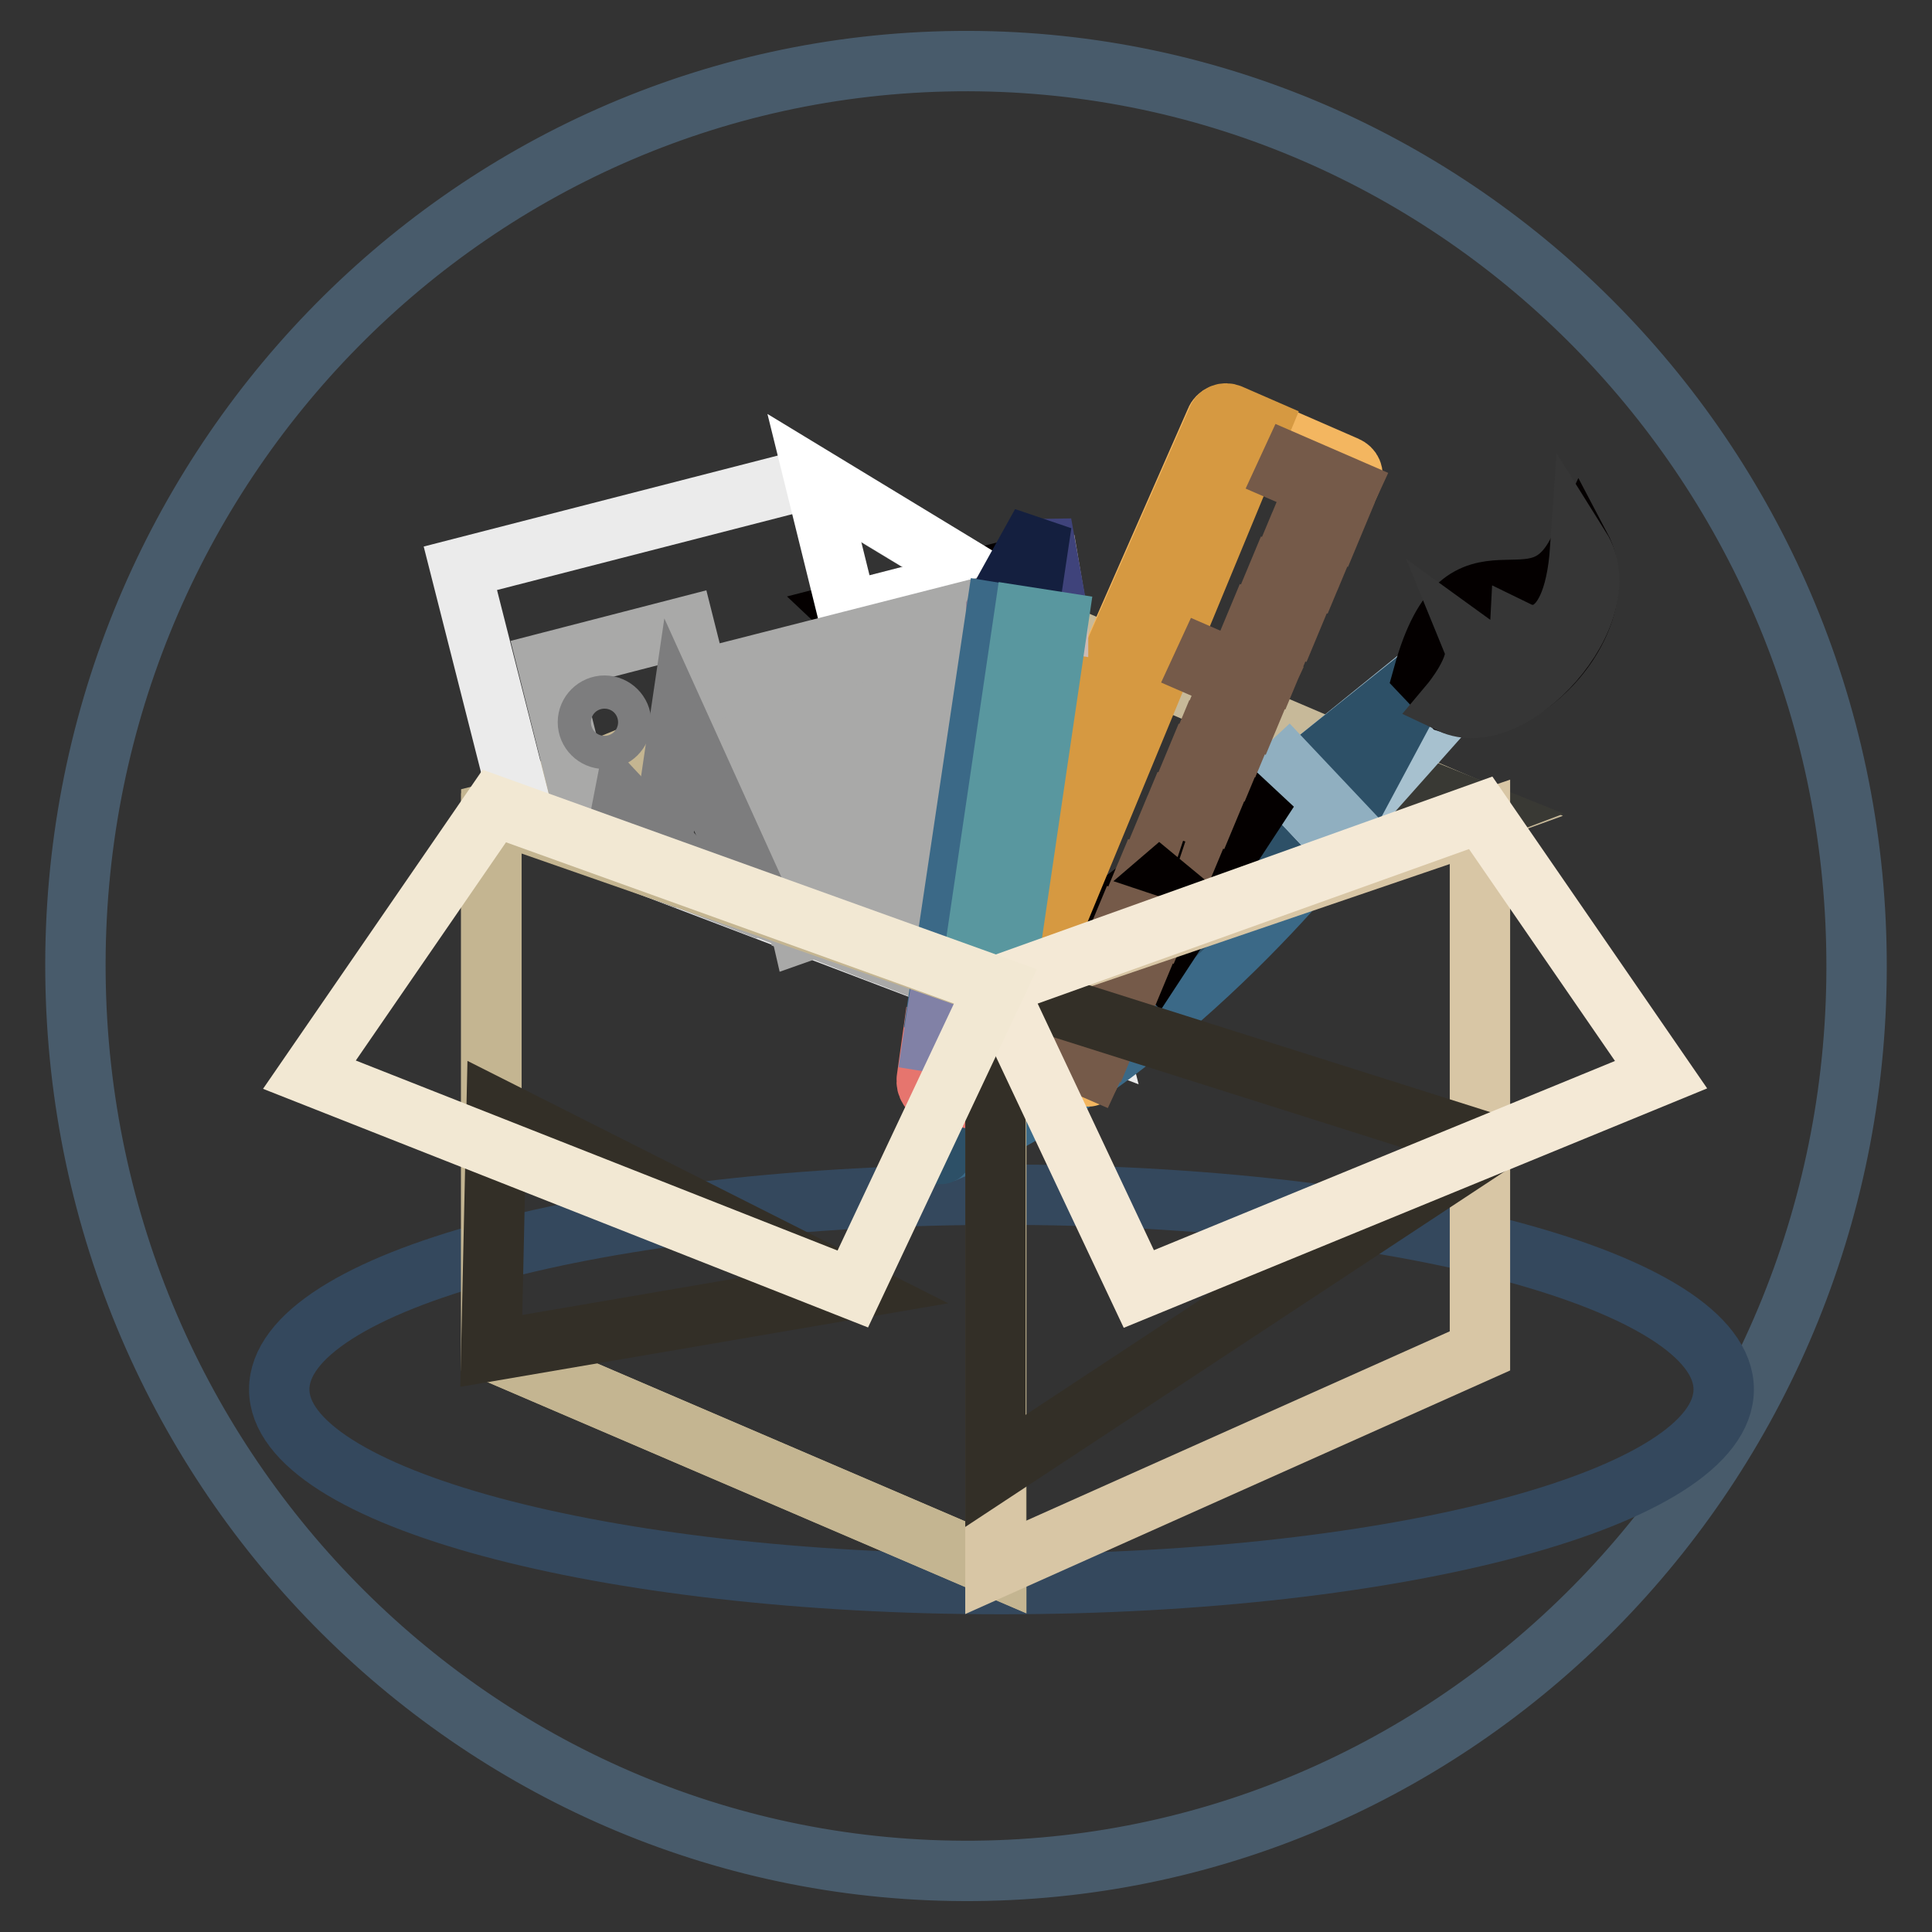 <?xml version="1.0" encoding="utf-8"?>
<!-- Svg Vector Icons : http://www.onlinewebfonts.com/icon -->
<!DOCTYPE svg PUBLIC "-//W3C//DTD SVG 1.1//EN" "http://www.w3.org/Graphics/SVG/1.1/DTD/svg11.dtd">
<svg version="1.1" xmlns="http://www.w3.org/2000/svg" xmlns:xlink="http://www.w3.org/1999/xlink" x="0px" y="0px" viewBox="0 0 256 256" enable-background="new 0 0 256 256" xml:space="preserve">
<rect x="0" y="0" width="256" height="256" fill="#333333" stroke="none"/>
<g> <path stroke-width="8" fill-opacity="0" stroke="#485b6b"  d="M10,129.2C9.3,63,61.6,8.8,126.8,8.1C191.9,7.4,245.4,60.6,246,126.8c0.7,66.1-51.6,120.5-116.8,121.1 C64.1,248.5,10.7,195.4,10,129.2"/> <path stroke-width="8" fill-opacity="0" stroke="#34485d"  d="M37,184.1c0,14.2,42.8,25.8,95.7,25.8c52.9,0,95.7-11.5,95.7-25.8l0,0c0-14.2-42.8-25.8-95.7-25.8 C79.8,158.3,37,169.8,37,184.1z"/> <path stroke-width="8" fill-opacity="0" stroke="#c4b591"  d="M65.1,179l66.9,28.7V80.4l-66.9,27.4V179z"/> <path stroke-width="8" fill-opacity="0" stroke="#c7b999"  d="M196.2,107.8l-64.2-27.4v50.7L196.2,107.8L196.2,107.8z"/> <path stroke-width="8" fill-opacity="0" stroke="#393934"  d="M166,119.1l30.2-11.4l-19.2-7.7L166,119.1z"/> <path stroke-width="8" fill-opacity="0" stroke="#ebebeb"  d="M129.7,76.6l-22-13.3L61,75.3l8.4,33.1l75.7,28.8L129.7,76.6z"/> <path stroke-width="8" fill-opacity="0" stroke="#040000"  d="M112.3,81.1l24.9,23.5l-7.4-28L112.3,81.1z"/> <path stroke-width="8" fill-opacity="0" stroke="#ffffff"  d="M112.3,81.1l17.5-4.5l-21.9-13.3L112.3,81.1z"/> <path stroke-width="8" fill-opacity="0" stroke="#a9a9a8"  d="M98.4,113.7l-7.7-30.6l-18.2,4.7l6,23.9l11.2,4.4L98.4,113.7z M97.2,88.9l30.2-7.7l0.5,1.8l-30.2,7.7 L97.2,88.9z M134.6,109.4l0.5,1.8l-30.2,7.7l-0.5-1.8L134.6,109.4z M102.4,119.4l-0.4-1.7l-4.8,1.2l3.1,1.2L102.4,119.4z  M137.5,120.4l-0.4-1.7l-24.3,6.1l3.1,1.2L137.5,120.4z M100.7,103l30.2-7.7l0.5,1.8l-30.2,7.7L100.7,103z M133.4,104.6l0.5,1.8 l-30.2,7.7l-0.5-1.8L133.4,104.6z M112.6,90l16.1-4.1l0.5,1.8L113,91.8L112.6,90z M98.5,93.6l11.2-2.8l0.5,1.8L99,95.5L98.5,93.6z  M116.1,104l16.1-4.1l0.5,1.8l-16.1,4.1L116.1,104z M113.3,104.8l0.5,1.8l-11.2,2.8l-0.5-1.8L113.3,104.8z M135.7,113.9l0.5,1.8 l-16.1,4.1l-0.5-1.8L135.7,113.9z M117.2,120.6l-0.4-1.7l-11.1,2.8l0.1,0.6l2,0.7L117.2,120.6z"/> <path stroke-width="8" fill-opacity="0" stroke="#a9a9a8"  d="M107.9,122.9l-2-0.7l0.3,1.3L107.9,122.9z M138.6,125.1l-0.4-1.7l-17.6,4.4l3.1,1.2L138.6,125.1z"/> <path stroke-width="8" fill-opacity="0" stroke="#a9a9a8"  d="M119.8,93.2l10-2.5l0.5,1.8l-10,2.5L119.8,93.2z M99.8,98.3l18.2-4.6l0.5,1.8l-18.2,4.6L99.8,98.3z"/> <path stroke-width="8" fill-opacity="0" stroke="#7d7d7e"  d="M91.3,115.5l-8.7-9.3l-1.3,6.7l8.3,3.1L91.3,115.5z"/> <path stroke-width="8" fill-opacity="0" stroke="#7d7d7e"  d="M98.1,113.9L90,96L87.2,115l2.5,0.9L98.1,113.9z M89.7,115.9l-2.5-0.9"/> <path stroke-width="8" fill-opacity="0" stroke="#7d7d7e"  d="M77.9,95.7c0,1.2,1,2.2,2.2,2.2s2.2-1,2.2-2.2c0,0,0,0,0,0c0-1.2-1-2.2-2.2-2.2 C78.9,93.5,77.9,94.5,77.9,95.7C77.9,95.7,77.9,95.7,77.9,95.7z"/> <path stroke-width="8" fill-opacity="0" stroke="#3b6987"  d="M176.9,111l-3.5-3.6l-48.5,45.4C154.1,140.7,176.9,111,176.9,111z"/> <path stroke-width="8" fill-opacity="0" stroke="#2d5067"  d="M173.4,107.3l-3.5-3.8c0,0-31.3,21-45.2,49.4c0,0,0.1,0,0.1-0.1L173.4,107.3L173.4,107.3z"/> <path stroke-width="8" fill-opacity="0" stroke="#a7c1cf"  d="M176.7,110.7l-6.3-6.7l18.9-15.3l3.6,3.8L176.7,110.7z"/> <path stroke-width="8" fill-opacity="0" stroke="#2d5067"  d="M178,109.2l10.6-19.8L171,103.5L178,109.2z"/> <path stroke-width="8" fill-opacity="0" stroke="#90afc0"  d="M170.7,101.5l8.4,8.9l-1.4,1.3l-8.4-8.9L170.7,101.5z"/> <path stroke-width="8" fill-opacity="0" stroke="#040000"  d="M209.4,72.4c-5.8,12.7-15.3-2.9-20.8,17l3.6,3.8c3.9,1.3,8.7-0.7,12.4-4.2 C209.3,84.6,212.2,77.7,209.4,72.4z"/> <path stroke-width="8" fill-opacity="0" stroke="#040000"  d="M168.1,104.7l-15,22.9l-6.7-6.4L168.1,104.7z"/> <path stroke-width="8" fill-opacity="0" stroke="#f3b660"  d="M127,136.5c-0.7-0.3-1-1-0.7-1.7l34.8-79.1c0.1-0.3,0.4-0.6,0.7-0.7c0.3-0.1,0.7-0.1,1,0l15.6,6.8 c0.7,0.3,1,1,0.7,1.7l-34.8,79.1c-0.1,0.3-5.4-1.3-5.8-1.3c-0.3,0.1-0.7,0.1-1,0L127,136.5z"/> <path stroke-width="8" fill-opacity="0" stroke="#d69941"  d="M166.9,56.6l-3.9-1.7c-0.7-0.3-1.5,0-1.7,0.7l-34.8,79c-0.1,0.3-0.1,0.7,0,1c0.1,0.3,0.4,0.6,0.7,0.7 l5.7,2.5L166.9,56.6L166.9,56.6z"/> <path stroke-width="8" fill-opacity="0" stroke="#755a49"  d="M171,61.4l7.6,3.3l-0.6,1.3l-7.6-3.3L171,61.4z M159.8,87.1l7.6,3.3l-0.6,1.3l-7.6-3.3L159.8,87.1z  M137.8,137l7.6,3.3l-0.6,1.3l-7.6-3.3L137.8,137z M173.4,67l3.6,1.6l-0.5,1.2l-3.6-1.6L173.4,67z M172,70.1l3.6,1.6l-0.5,1.2 l-3.6-1.6L172,70.1z M170.7,73.2l3.6,1.6l-0.5,1.2l-3.6-1.6L170.7,73.2z M169.2,76.4l3.6,1.6l-0.5,1.2l-3.6-1.6L169.2,76.4z  M167.9,79.6l3.6,1.6l-0.5,1.2l-3.6-1.6L167.9,79.6z M166.4,82.7l3.6,1.6l-0.5,1.2l-3.6-1.6L166.4,82.7z M165.1,85.9l3.6,1.6 l-0.5,1.2l-3.6-1.6L165.1,85.9z M162.5,91.9l3.6,1.6l-0.5,1.2l-3.6-1.6L162.5,91.9z M161.1,94.9l3.6,1.6l-0.5,1.2l-3.6-1.6 L161.1,94.9z M159.7,98.1l3.6,1.6l-0.5,1.2l-3.6-1.6L159.7,98.1z M158.3,101.2l3.6,1.6l-0.5,1.2l-3.6-1.6L158.3,101.2z M157,104.4 l3.6,1.6l-0.5,1.2l-3.6-1.6L157,104.4z M155.5,107.6l3.6,1.6l-0.5,1.2l-3.6-1.6L155.5,107.6z M154.2,110.7l3.6,1.6l-0.5,1.2 l-3.6-1.6L154.2,110.7z M151.6,116.5l3.6,1.6l-0.5,1.2l-3.6-1.6L151.6,116.5z M150.3,119.6l3.6,1.6l-0.5,1.2l-3.6-1.6L150.3,119.6z  M148.8,122.7l3.6,1.6l-0.5,1.2l-3.6-1.6L148.8,122.7z M147.5,126l3.6,1.6l-0.5,1.2l-3.6-1.6L147.5,126z M146,129l3.6,1.6l-0.5,1.2 l-3.6-1.6L146,129z M144.7,132.2l3.6,1.6l-0.5,1.2l-3.6-1.6L144.7,132.2z M143.3,135.3l3.6,1.6l-0.5,1.2l-3.6-1.6L143.3,135.3z"/> <path stroke-width="8" fill-opacity="0" stroke="#040000"  d="M155.5,115.2l0.3,0.1l0.4-0.7L155.5,115.2z"/> <path stroke-width="8" fill-opacity="0" stroke="#ccbab3"  d="M140.2,82.4v-0.3l-1.3-7.7l-2-0.3l-1.2,7.6L140.2,82.4z"/> <path stroke-width="8" fill-opacity="0" stroke="#948493"  d="M135.7,81.7l1.2-7.6l-1.3-0.1l-3.6,6.8v0.4L135.7,81.7z"/> <path stroke-width="8" fill-opacity="0" stroke="#3f437b"  d="M138.9,74.4l-0.9-5l-0.7,4.7L138.9,74.4z"/> <path stroke-width="8" fill-opacity="0" stroke="#141f3f"  d="M137.3,74.1l0.7-4.7l-2.5,4.5L137.3,74.1z"/> <path stroke-width="8" fill-opacity="0" stroke="#e6756e"  d="M129.2,145.6c0.9,0.1,1.7-0.4,1.9-1.3l0.7-5l-4.5-0.7l-1,6.6L129.2,145.6z"/> <path stroke-width="8" fill-opacity="0" stroke="#e6756e"  d="M122.8,143c-0.1,0.9,0.4,1.7,1.3,1.9l2.2,0.3l1-6.6l-3.8-0.6L122.8,143z"/> <path stroke-width="8" fill-opacity="0" stroke="#3b6987"  d="M128,133.4l-3.7-0.6l7.7-51.6l3.7,0.6L128,133.4z"/> <path stroke-width="8" fill-opacity="0" stroke="#59979f"  d="M140.2,82.4l-7.6,51.6l-4.5-0.7l7.6-51.6L140.2,82.4z"/> <path stroke-width="8" fill-opacity="0" stroke="#ccbab3"  d="M132.5,134.1l-0.8,5.3l-4.5-0.7l0.8-5.3L132.5,134.1z"/> <path stroke-width="8" fill-opacity="0" stroke="#8181a6"  d="M127.3,138.7l-3.7-0.6l0.8-5.3l3.7,0.6L127.3,138.7z"/> <path stroke-width="8" fill-opacity="0" stroke="#363636"  d="M192.2,93.2c0,0,4.2-5,3.1-7.7c0,0,5.8,4.2,6.1-1.7c0,0,7,3.4,8-11.2C214.8,81.2,200.4,97.1,192.2,93.2z"/> <path stroke-width="8" fill-opacity="0" stroke="#c4b591"  d="M65.5,107.6l-0.4,0.1V179l66.9,28.7v-76.9L65.5,107.6z"/> <path stroke-width="8" fill-opacity="0" stroke="#d8c6a5"  d="M131.9,130.8v76.9l64.2-28.7v-70.1L131.9,130.8z"/> <path stroke-width="8" fill-opacity="0" stroke="#332f27"  d="M131.9,130.8v64.1l65.7-43.3L131.9,130.8z M113,170.8L65.1,179l0.7-32L113,170.8z"/> <path stroke-width="8" fill-opacity="0" stroke="#f4e9d6"  d="M220.1,142.4l-69.2,28.4l-18.9-40.1l64.2-23L220.1,142.4z"/> <path stroke-width="8" fill-opacity="0" stroke="#f2e8d3"  d="M41,142.4l72,28.4l18.9-40.1l-66.4-23.9L41,142.4z"/></g>
</svg>